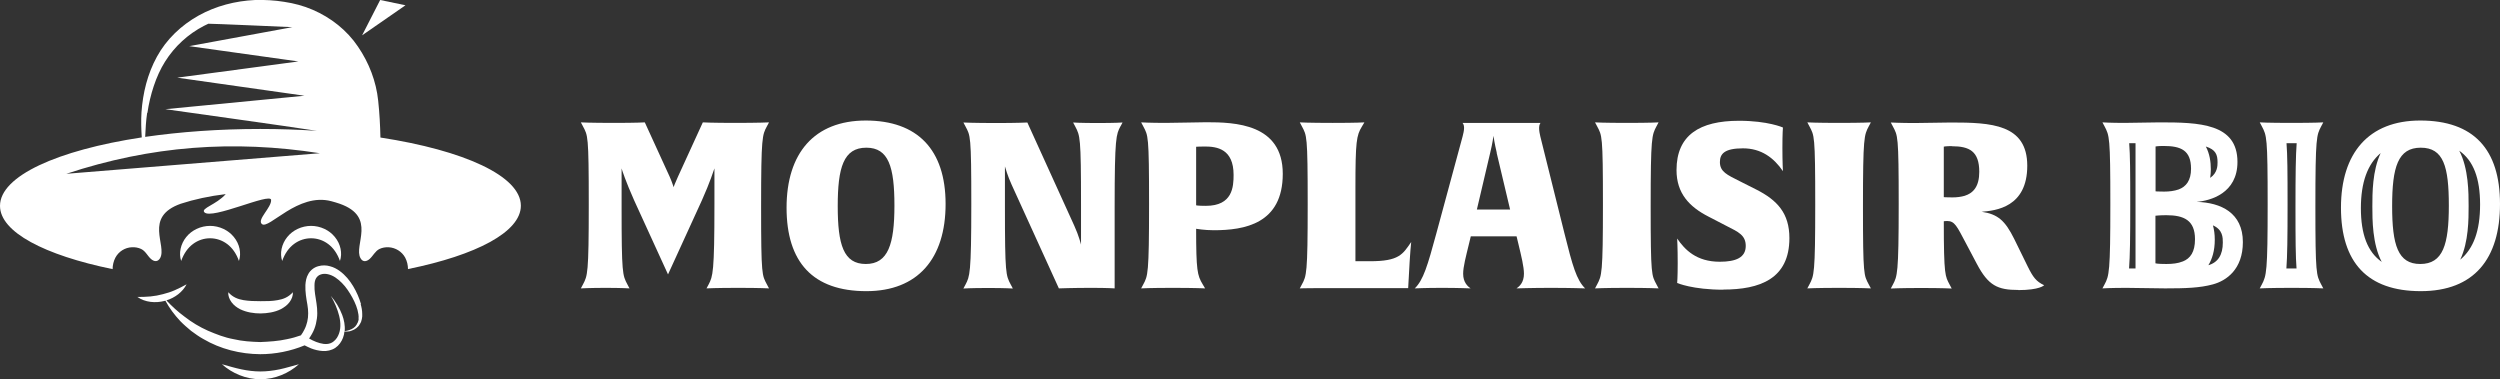 <?xml version="1.0" encoding="UTF-8"?><svg id="Calque_2" xmlns="http://www.w3.org/2000/svg" viewBox="0 0 189.59 28.77"><rect x="0" y="0" width="189.59" height="28.77" fill="#333333" stroke="none"/><defs><style>.cls-1{fill:#fff;}</style></defs><g id="Calque_2-2"><g><g><path class="cls-1" d="M55.98,21.83c-1.69,0-2.4,.04-2.4,.04l.16-.3c.32-.62,.44-.9,.44-6.08v-2.72c-.02,.05-.35,1.09-.95,2.42l-2.57,5.62-2.57-5.62c-.63-1.41-.93-2.33-.95-2.42v2.89c0,5.13,.07,5.2,.44,5.91l.16,.3s-.63-.04-1.8-.04-1.89,.04-1.89,.04l.16-.3c.35-.67,.44-.79,.44-6.08s-.07-5.2-.44-5.91l-.16-.3s.69,.04,2.54,.04c1.69,0,2.31-.04,2.31-.04l1.89,4.13c.21,.48,.28,.76,.3,.79,0-.05,.11-.32,.32-.79l1.89-4.13s.69,.04,2.43,.04c1.83,0,2.59-.04,2.59-.04l-.16,.3c-.35,.65-.44,.79-.44,6.08s.07,5.2,.44,5.91l.16,.3s-.65-.04-2.33-.04Z"/><path class="cls-1" d="M65.7,22.08c-4.06,0-6.05-2.2-6.05-6.33s2.1-6.61,6.01-6.61,6.05,2.2,6.05,6.33-2.1,6.61-6.01,6.61Zm0-10.88c-1.73,0-2.17,1.5-2.17,4.43s.44,4.39,2.13,4.39,2.17-1.5,2.17-4.43-.44-4.39-2.13-4.39Z"/><path class="cls-1" d="M84.97,9.58c-.32,.62-.44,.79-.44,6.08v6.21s-.51-.04-1.78-.04c-1.36,0-2.45,.04-2.45,.04l-3.58-7.86c-.3-.65-.49-1.32-.51-1.39v3.05c0,5.13,.07,5.2,.44,5.91l.16,.3s-.56-.04-1.85-.04c-1.38,0-1.9,.04-1.9,.04l.16-.3c.32-.62,.44-.79,.44-6.08s-.07-5.2-.44-5.91l-.16-.3s.76,.04,2.54,.04c1.52,0,2.31-.04,2.31-.04l3.56,7.83c.35,.76,.51,1.43,.51,1.43v-3.05c0-5.13-.07-5.2-.44-5.91l-.16-.3s.56,.04,1.85,.04c1.38,0,1.9-.04,1.9-.04l-.16,.3Z"/><path class="cls-1" d="M92.05,17.46c-.71,0-1.34-.11-1.34-.11,0,3.17,.09,3.53,.49,4.2l.19,.32s-.71-.04-2.45-.04-2.4,.04-2.4,.04l.16-.3c.35-.65,.44-.79,.44-6.08s-.07-5.2-.44-5.91l-.16-.3s.69,.04,1.85,.04c.79,0,2.49-.05,3.09-.05,2.17,0,5.8,.11,5.8,3.91s-2.91,4.28-5.24,4.28Zm-.69-6.35c-.37,0-.65,.02-.65,.02v4.44s.11,.04,.74,.04c2.03,0,2.1-1.45,2.1-2.35,0-1.96-1.25-2.15-2.19-2.15Z"/><path class="cls-1" d="M106.83,21.13l-.04,.72h-6.86c-.95,0-1.36,.02-1.36,.02l.16-.3c.35-.65,.44-.79,.44-6.08s-.07-5.2-.44-5.91l-.16-.3s.67,.04,2.5,.04,2.4-.04,2.4-.04l-.19,.32c-.41,.67-.49,1.11-.49,4.67v5.54h1.11c2.19,0,2.47-.51,3.12-1.46,0,0-.09,.74-.19,2.79Z"/><path class="cls-1" d="M117.6,21.83c-1.41,0-2.59,.04-2.59,.04,.23-.16,.56-.46,.56-1.11,0-.53-.19-1.3-.42-2.26l-.14-.58h-3.47l-.14,.58c-.23,.95-.44,1.73-.44,2.26,0,.65,.34,.95,.56,1.11,0,0-.9-.04-2.17-.04s-2.06,.04-2.06,.04c.65-.63,.97-1.71,1.64-4.18l1.99-7.35c.05-.21,.11-.42,.11-.65s-.09-.34-.12-.37h5.92s-.11,.12-.11,.37c0,.23,.04,.44,.09,.65l1.83,7.35c.62,2.49,.92,3.54,1.57,4.18,0,0-1.04-.04-2.61-.04Zm-4.09-10.24c-.18-.76-.23-1.16-.25-1.29-.02,.09-.05,.46-.25,1.29l-1.01,4.3h2.52l-1.02-4.3Z"/><path class="cls-1" d="M123.38,21.83c-1.69,0-2.42,.04-2.42,.04l.16-.3c.35-.67,.44-.79,.44-6.08s-.07-5.2-.44-5.91l-.16-.3s.67,.04,2.4,.04c1.82,0,2.42-.04,2.42-.04l-.16,.3c-.35,.67-.44,.79-.44,6.08s.07,5.2,.44,5.91l.16,.3s-.72-.04-2.4-.04Z"/><path class="cls-1" d="M130.7,21.97c-2.36,0-3.51-.51-3.51-.51,0,0,.04-.42,.04-1.5,0-1.18-.04-1.87-.04-1.87,.58,.85,1.46,1.76,3.23,1.76,1.23,0,1.97-.32,1.97-1.2,0-.81-.56-1.06-1.43-1.5l-1.39-.72c-1.45-.74-2.43-1.76-2.43-3.53,0-2.66,1.76-3.74,4.74-3.74,2.2,0,3.33,.51,3.33,.51,0,0-.04,.44-.04,1.55s.04,1.76,.04,1.76c-.69-1.01-1.64-1.73-3.03-1.73s-1.75,.41-1.75,1.04c0,.74,.55,.97,1.5,1.45l1.25,.63c1.6,.81,2.52,1.8,2.52,3.69,0,3.1-2.26,3.9-5.01,3.9Z"/><path class="cls-1" d="M139.48,21.83c-1.69,0-2.42,.04-2.42,.04l.16-.3c.35-.67,.44-.79,.44-6.08s-.07-5.2-.44-5.91l-.16-.3s.67,.04,2.4,.04c1.82,0,2.42-.04,2.42-.04l-.16,.3c-.35,.67-.44,.79-.44,6.08s.07,5.2,.44,5.91l.16,.3s-.72-.04-2.4-.04Z"/><path class="cls-1" d="M153.06,21.99c-1.57,0-2.27-.33-3.14-1.97l-.83-1.57c-.69-1.3-.85-1.69-1.43-1.69-.14,0-.25,.02-.25,.02,0,4.16,.11,4.16,.44,4.8l.16,.3s-.72-.04-2.31-.04-2.31,.04-2.31,.04l.16-.3c.33-.63,.44-.79,.44-6.08s-.07-5.2-.44-5.91l-.16-.3s.78,.04,1.8,.04c.6,0,2.2-.04,2.77-.04,3.03,0,5.78,.12,5.78,3.28s-2.4,3.4-3.46,3.49c1.23,.18,1.78,.67,2.47,2.06l1.02,2.08c.41,.83,.65,1.15,1.25,1.43,0,0-.32,.37-1.97,.37Zm-5.03-10.91c-.46,0-.62,.04-.62,.04v3.83s.16,.02,.65,.02c.35,0,.65-.04,.93-.12,.67-.21,1.11-.72,1.11-1.82,0-1.57-.76-1.94-2.08-1.94Z"/></g><g><path class="cls-1" d="M166.58,15.31c1.06-.09,3.1-.65,3.1-3.03,0-2.93-2.91-3-5.92-3-.56,0-2.06,.04-2.66,.04-1.02,0-1.66-.04-1.66-.04l.16,.3c.37,.71,.44,.78,.44,5.91s-.09,5.43-.44,6.08l-.16,.3s.6-.04,1.83-.04c.67,0,2.27,.04,2.93,.04,1.57,0,2.64-.04,3.6-.3,1.06-.28,2.29-1.16,2.29-3.21,0-2.22-1.66-3-3.51-3.05Zm1.59-3c0,.24,0,.8-.56,1.18,.03-.21,.05-.43,.05-.65,0-.57-.09-1.19-.38-1.73,.76,.24,.89,.63,.89,1.2Zm-4.71-1.2s.16-.04,.62-.04c1.32,0,2.08,.33,2.08,1.73,0,.88-.37,1.36-.95,1.57-.32,.11-.69,.16-1.09,.16-.49,0-.65-.02-.65-.02v-3.4Zm-1.51,9.25c-.18,0-.35,0-.49,0,.07-.91,.09-2.34,.09-4.84s-.01-3.78-.08-4.66c.15,0,.31,0,.48,0v9.52Zm3.57-.53c-.34,.14-.76,.19-1.23,.19-.69,0-.83-.05-.83-.05v-3.61s.32-.04,.83-.04c1.34,0,2.17,.39,2.17,1.82,0,.97-.35,1.46-.93,1.69Zm1.95,.29c.29-.47,.49-1.1,.49-1.94,0-.41-.05-.77-.14-1.09,.75,.33,.75,.93,.75,1.3,0,.94-.36,1.51-1.11,1.73Z"/><path class="cls-1" d="M175.59,15.66c0-5.29,.09-5.41,.44-6.08l.16-.3s-.6,.04-2.42,.04-2.4-.04-2.4-.04l.16,.3c.37,.71,.44,.78,.44,5.91s-.09,5.41-.44,6.08l-.16,.3s.72-.04,2.42-.04,2.4,.04,2.4,.04l-.16-.3c-.37-.71-.44-.78-.44-5.91Zm-1.43,4.7c-.12,0-.64,0-.77,0,.07-.91,.09-2.33,.09-4.84s-.01-3.77-.08-4.66c.12,0,.64,0,.77,0-.07,.91-.09,2.33-.09,4.84s.01,3.77,.08,4.66Z"/><path class="cls-1" d="M183.54,9.14c-3.91,0-6.01,2.47-6.01,6.61s1.99,6.33,6.05,6.33,6.01-2.47,6.01-6.61-1.99-6.33-6.05-6.33Zm-4.5,6.65c0-1.95,.5-3.34,1.5-4.18-.63,1.34-.63,3.06-.63,4.05s0,2.85,.71,4.2c-1.07-.75-1.58-2.08-1.58-4.08Zm4.5,4.23c-1.69,0-2.13-1.43-2.13-4.39s.44-4.43,2.17-4.43,2.13,1.43,2.13,4.39-.44,4.43-2.17,4.43Zm3.04-.34c.63-1.34,.63-3.06,.63-4.05s0-2.85-.71-4.2c1.07,.75,1.58,2.08,1.58,4.08s-.5,3.34-1.5,4.18Z"/></g><g><g><path class="cls-1" d="M13.74,19.79c-.2-.58-.04-1.29,.38-1.81,.42-.53,1.11-.85,1.81-.85,.7,0,1.39,.32,1.81,.85,.43,.52,.58,1.23,.38,1.81-.2-.57-.51-1-.9-1.29-.39-.29-.84-.43-1.29-.43-.45,0-.9,.14-1.29,.43-.39,.29-.7,.72-.9,1.29Z"/><path class="cls-1" d="M21.4,19.79c-.2-.58-.04-1.29,.38-1.81,.42-.53,1.11-.85,1.81-.85,.7,0,1.39,.32,1.81,.85,.43,.52,.58,1.23,.38,1.81-.2-.57-.51-1-.9-1.29-.39-.29-.84-.43-1.29-.43-.45,0-.9,.14-1.29,.43-.39,.29-.7,.72-.9,1.29Z"/><path class="cls-1" d="M22.21,22.15c.02,.26-.08,.53-.25,.76-.17,.23-.41,.4-.65,.53-.5,.25-1.04,.32-1.55,.33-.51,0-1.05-.08-1.55-.32-.25-.13-.48-.3-.65-.53-.17-.23-.27-.5-.25-.76,.35,.39,.74,.53,1.15,.6,.41,.07,.85,.08,1.3,.08,.45,0,.89,0,1.3-.08,.41-.07,.8-.21,1.15-.6Z"/><path class="cls-1" d="M22.67,27.62c-.39,.35-.84,.63-1.34,.83-.49,.2-1.04,.31-1.58,.31-.54,0-1.09-.11-1.58-.31-.5-.2-.95-.48-1.34-.83,.51,.14,.99,.29,1.48,.39,.48,.1,.96,.16,1.44,.16,.48,0,.96-.06,1.45-.16,.48-.1,.97-.26,1.48-.39Z"/><path class="cls-1" d="M30.96,20.4c5.16-1.05,8.54-2.81,8.54-4.8,0-2.25-4.32-4.2-10.65-5.17-.02-.93-.07-1.86-.17-2.79-.15-1.46-.69-2.87-1.53-4.1-.83-1.24-2.06-2.21-3.44-2.8-.69-.3-1.42-.49-2.15-.6-.74-.12-1.47-.16-2.22-.14-1.49,.07-2.97,.45-4.28,1.18-1.31,.73-2.44,1.8-3.16,3.12-.72,1.31-1.07,2.77-1.17,4.21-.04,.64-.02,1.28,.02,1.91C4.36,11.39,0,13.35,0,15.61c0,1.99,3.38,3.74,8.54,4.8,0-.3,.07-.6,.21-.87,.25-.47,.73-.77,1.26-.79,.24-.01,.48,.03,.69,.13,.34,.16,.48,.52,.75,.76,.24,.21,.51,.24,.69-.06,.55-.97-1.27-3.13,1.57-4.13,1.01-.33,2.16-.58,3.41-.73-.72,.81-1.91,1.07-1.62,1.38,.55,.59,5.02-1.52,5.06-.94,.04,.58-1.09,1.49-.7,1.83,.52,.45,2.73-2.41,5.27-1.73,.22,.06,.43,.12,.63,.19,2.85,1,1.03,3.16,1.58,4.13,.17,.31,.45,.27,.69,.06,.27-.24,.42-.6,.75-.76,.21-.1,.45-.14,.69-.13,.53,.03,1.01,.33,1.26,.79,.14,.27,.21,.57,.21,.87M11.18,8.56c.1-.69,.26-1.37,.48-2.03,.22-.66,.5-1.29,.86-1.86,.72-1.15,1.75-2.09,2.95-2.71,.11-.06,.22-.11,.33-.16,.05-.02,6.37,.26,6.37,.26l-7.82,1.44,8.28,1.16-9.19,1.23,9.65,1.37-10.55,1.02s10.27,1.44,11,1.57c.16,.03,.33,.05,.49,.07-1.38-.09-2.81-.14-4.29-.14-3.13,0-6.09,.22-8.73,.6,.03-.62,.06-1.22,.15-1.82Zm-6.15,4.62c6.44-2.13,12.67-2.58,19.23-1.56l-19.23,1.56Z"/><polygon class="cls-1" points="27.46 2.68 28.83 0 30.75 .4 27.46 2.68"/></g><path class="cls-1" d="M27.38,23.07c-.14-.48-.34-.94-.6-1.37-.26-.43-.59-.84-1.02-1.15-.22-.16-.46-.29-.74-.36-.27-.08-.59-.09-.89,0-.3,.08-.58,.29-.74,.57-.17,.28-.21,.58-.23,.85-.02,.54,.07,1.03,.15,1.49,.04,.24,.06,.44,.06,.66,0,.22-.02,.43-.07,.64-.05,.21-.12,.41-.22,.6-.07,.15-.16,.29-.26,.43-.34,.12-.69,.22-1.05,.29-.66,.15-1.35,.19-2.03,.22-.68-.02-1.36-.06-2.03-.22-.67-.12-1.31-.37-1.94-.64-.63-.28-1.23-.64-1.78-1.07-.49-.36-.94-.77-1.37-1.23,.64-.2,1.23-.63,1.53-1.22-.31,.17-.6,.32-.9,.45-.29,.13-.59,.22-.9,.3-.3,.08-.61,.14-.93,.17-.32,.03-.65,.04-1,.04,.58,.41,1.37,.48,2.06,.3,.02,0,.04-.01,.06-.02,.3,.56,.69,1.08,1.13,1.55,.13,.13,.26,.26,.4,.38l.42,.36c.3,.22,.6,.44,.93,.62,1.29,.76,2.81,1.14,4.31,1.15,1.15,0,2.31-.23,3.37-.67,.16,.08,.32,.16,.49,.23,.28,.11,.58,.18,.89,.2,.31,.02,.66-.05,.95-.24,.28-.19,.47-.47,.58-.76,.06-.16,.1-.32,.11-.48,.06,0,.18,0,.24,0,.13,0,.2-.02,.32-.07,.12-.04,.24-.1,.35-.19,.11-.09,.2-.18,.27-.32l-.02,.03c.1-.14,.13-.25,.16-.39,.03-.13,.04-.26,.03-.39,0-.26-.05-.51-.12-.75Zm-.18,1.1c0,.1-.04,.22-.07,.29l-.02,.03c-.03,.09-.1,.19-.17,.27-.08,.08-.17,.15-.28,.2-.1,.05-.22,.09-.34,.12-.06,.01-.12,.02-.18,.03,.04-.43-.05-.86-.19-1.23-.2-.53-.5-1.02-.86-1.44,.28,.48,.5,.99,.63,1.51,.13,.52,.14,1.07-.08,1.51-.1,.22-.27,.4-.45,.51-.19,.11-.41,.14-.65,.11-.37-.05-.76-.21-1.1-.41,.08-.12,.16-.24,.23-.37,.13-.23,.23-.49,.29-.75,.06-.26,.1-.52,.1-.79,0-.26-.02-.53-.06-.77-.07-.48-.17-.94-.15-1.36,0-.21,.04-.4,.12-.53,.08-.13,.2-.24,.37-.29,.32-.11,.74,0,1.09,.23,.35,.24,.67,.56,.93,.94,.26,.38,.49,.79,.65,1.21,.08,.21,.14,.43,.17,.65,.02,.11,.02,.22,.01,.33Z"/></g></g></g></svg>